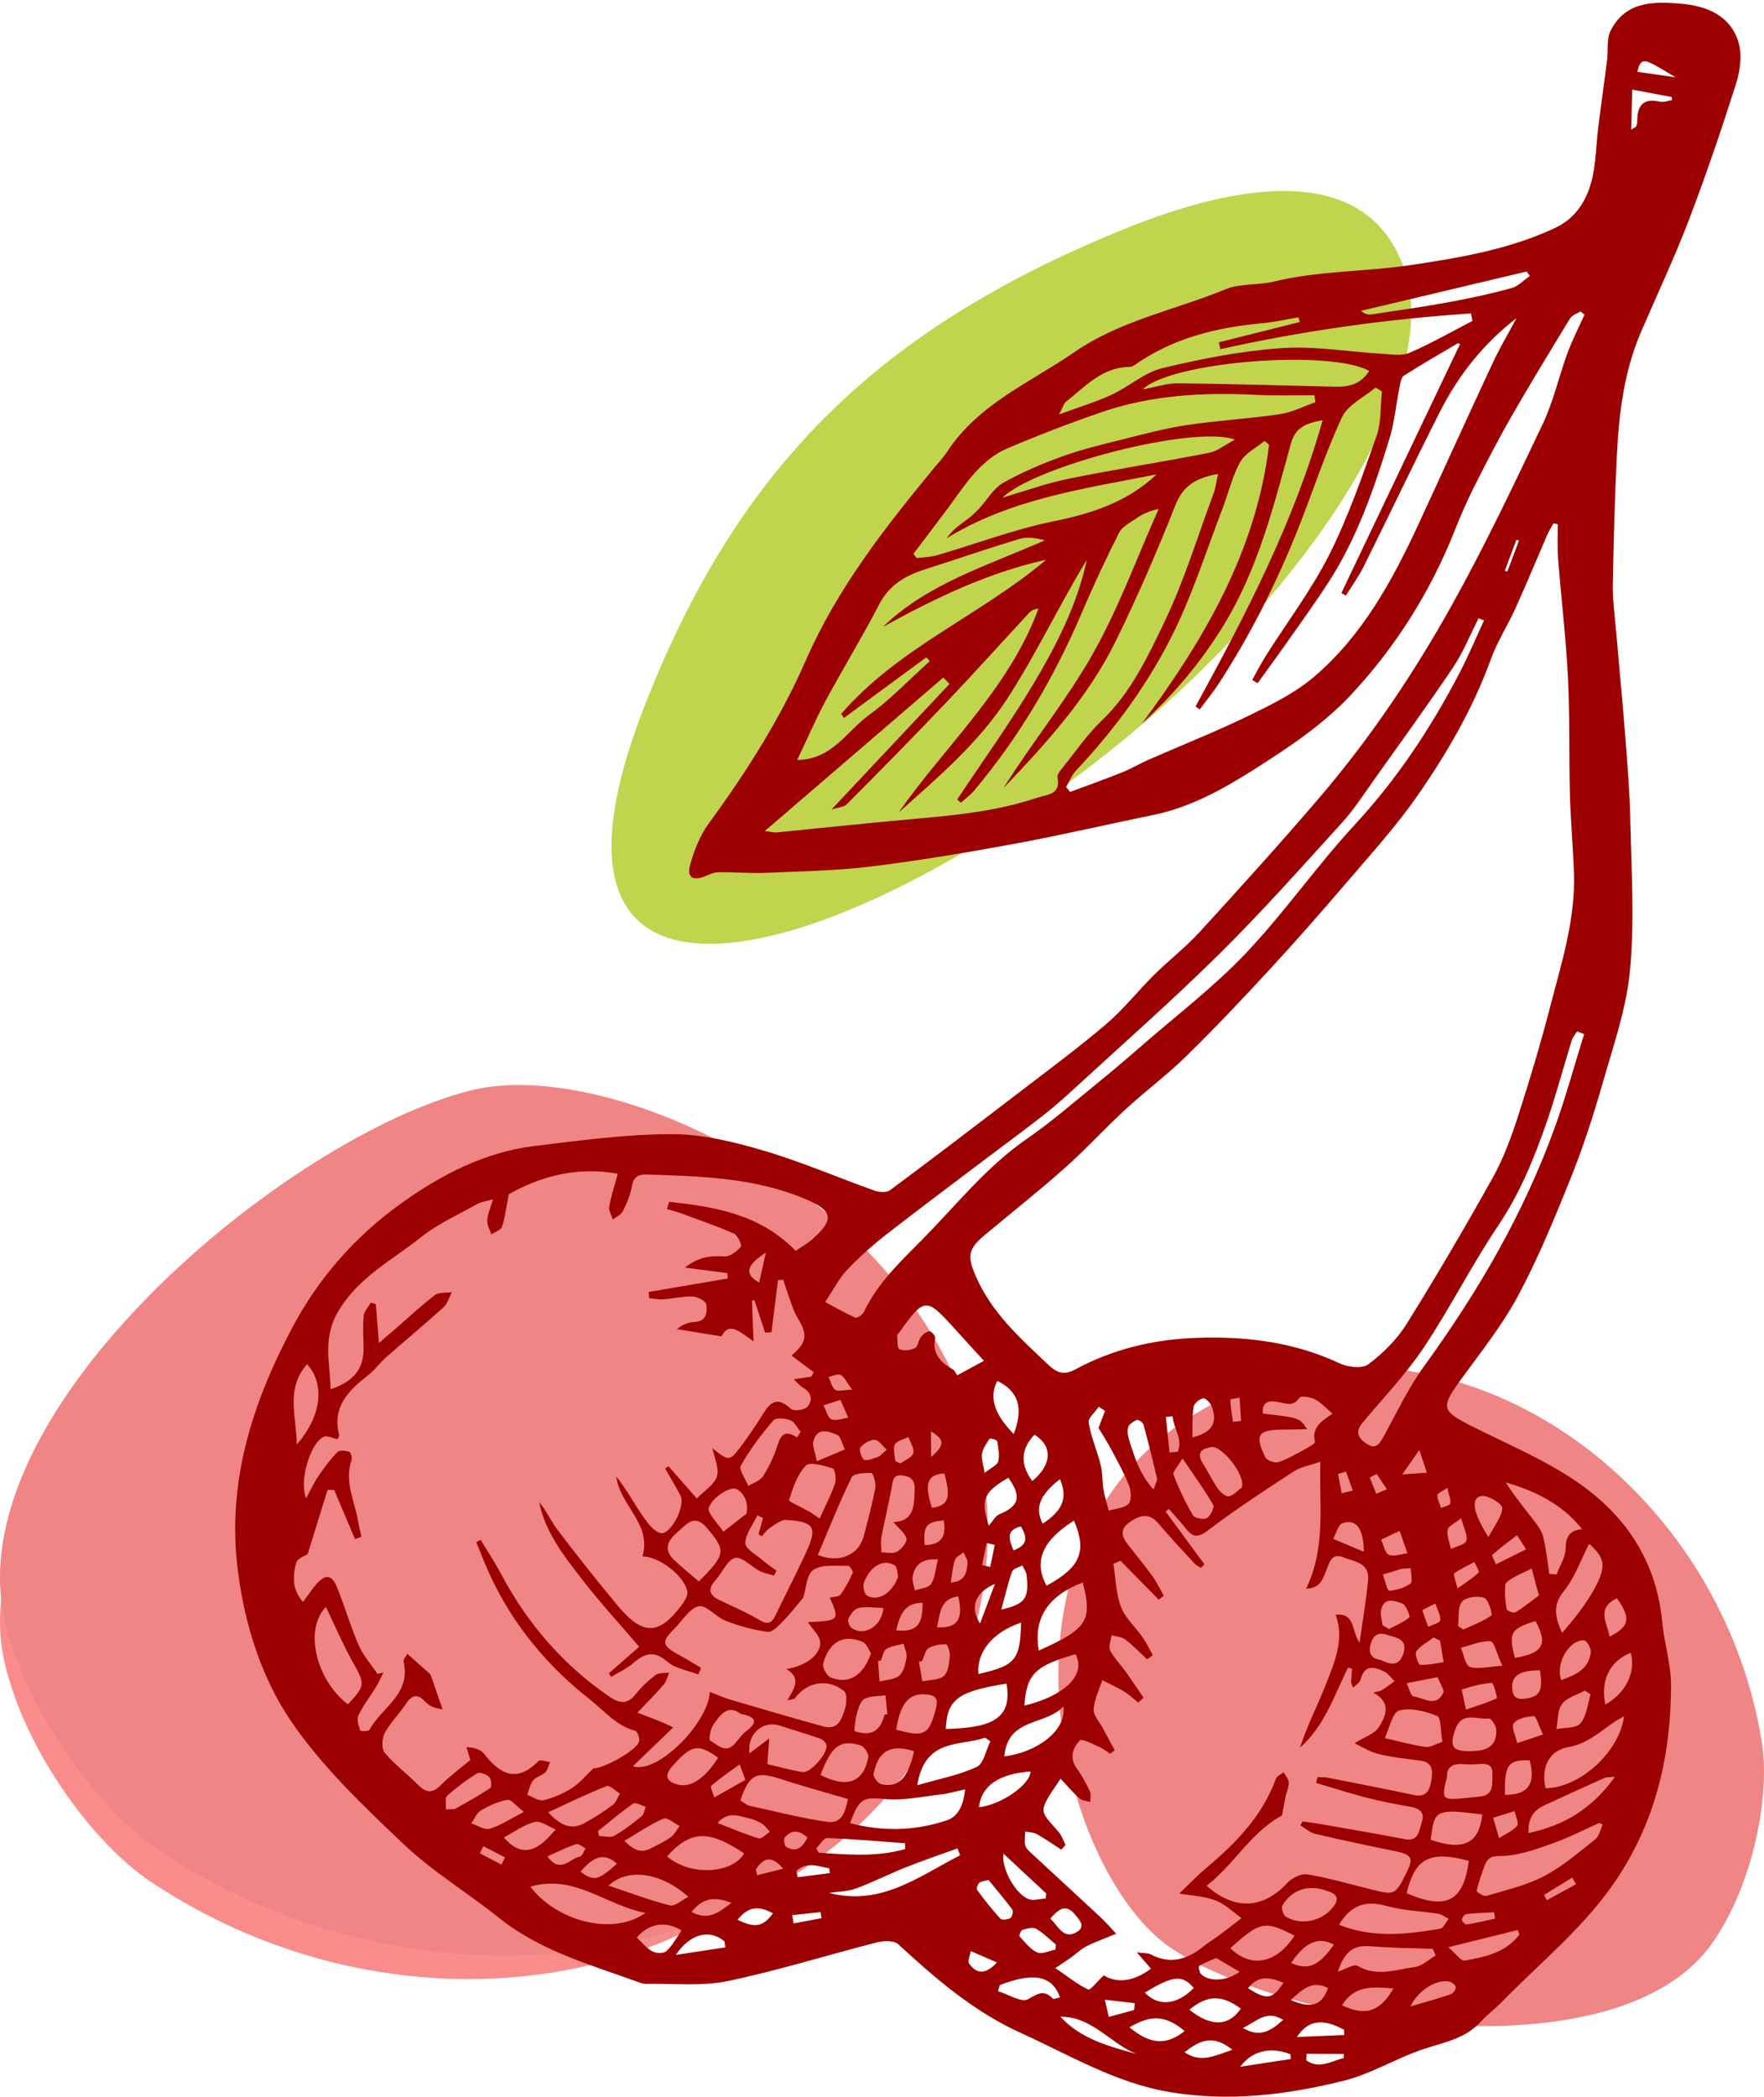 <?xml version="1.0" encoding="UTF-8"?> <svg xmlns="http://www.w3.org/2000/svg" width="85" height="101" viewBox="0 0 85 101" fill="none"> <path fill-rule="evenodd" clip-rule="evenodd" d="M30.999 34.163C24.047 52.142 42.272 45.868 55.247 34.712C63.614 27.521 69.501 18.197 67.662 12.946C65.875 7.839 59.829 8.714 54.026 11.091C42.459 15.832 35.567 22.347 30.999 34.163Z" fill="#C1D44D"></path> <path fill-rule="evenodd" clip-rule="evenodd" d="M84.893 83.883C82.743 70.795 69.412 62.112 58.729 67.479C46.688 73.526 50.964 90.238 56.49 93.883C62.258 97.686 78.03 99.989 82.507 93.599C84.508 90.744 85.31 86.43 84.893 83.883Z" fill="#F08585"></path> <path fill-rule="evenodd" clip-rule="evenodd" d="M7.242 90.631C21.042 99.851 39.864 94.999 43.596 80.564C47.803 64.294 28.939 53.934 21.094 55.907C12.906 57.966 -2.02 70.528 0.228 80.12C1.234 84.407 4.555 88.838 7.242 90.631Z" fill="#FA8C8C"></path> <path fill-rule="evenodd" clip-rule="evenodd" d="M7.798 89.229C22.66 98.976 42.93 93.846 46.949 78.586C51.481 61.387 31.164 50.435 22.716 52.52C13.899 54.697 -2.176 67.976 0.246 78.117C1.328 82.649 4.906 87.333 7.798 89.229Z" fill="#F08585"></path> <path d="M44.868 70.186C45.541 69.596 45.523 69.359 44.858 68.944C44.861 69.343 44.864 69.676 44.868 70.186ZM38.173 92.252C38.195 92.384 38.218 92.518 38.242 92.652C38.69 92.568 39.137 92.485 39.585 92.4C39.571 92.303 39.556 92.206 39.542 92.109C39.085 92.157 38.629 92.204 38.173 92.252ZM73.193 26.039L73.07 26.004C72.883 26.5 72.698 26.995 72.511 27.492L72.632 27.537C72.818 27.037 73.006 26.538 73.193 26.039ZM69.741 71.673C69.493 71.847 69.261 71.935 69.261 72.024C69.261 72.229 69.373 72.434 69.44 72.639C69.595 72.569 69.859 72.521 69.879 72.421C69.918 72.235 69.816 72.019 69.741 71.673ZM23.291 88.931C23.233 89.045 23.176 89.159 23.119 89.274C23.467 89.456 23.816 89.639 24.164 89.821C24.222 89.705 24.28 89.59 24.337 89.474C23.988 89.293 23.639 89.112 23.291 88.931ZM66.337 70.999C66.226 71.057 66.114 71.117 66.003 71.175C66.107 71.436 66.21 71.696 66.315 71.957C66.486 71.884 66.658 71.812 66.829 71.739C66.666 71.492 66.501 71.246 66.337 70.999ZM59.41 68.493C59.541 68.478 59.671 68.463 59.802 68.449C59.779 68.076 59.755 67.703 59.73 67.329C59.573 67.36 59.278 67.397 59.28 67.417C59.302 67.778 59.36 68.135 59.41 68.493ZM47.933 74.418C47.803 74.388 47.673 74.359 47.542 74.33C47.469 74.684 47.396 75.038 47.322 75.393C47.452 75.422 47.583 75.452 47.714 75.481C47.787 75.127 47.86 74.773 47.933 74.418ZM64.859 70.89C64.73 70.928 64.602 70.965 64.473 71.002C64.532 71.312 64.591 71.623 64.651 71.932C64.829 71.889 65.007 71.846 65.185 71.802C65.077 71.499 64.967 71.194 64.859 70.89ZM74.401 91.281C74.444 91.365 74.489 91.45 74.533 91.536C75.002 91.279 75.472 91.022 75.941 90.766C75.881 90.658 75.82 90.55 75.76 90.444C75.307 90.723 74.854 91.002 74.401 91.281ZM41.062 66.944C40.788 66.573 40.687 66.321 40.508 66.233C40.363 66.162 40.123 66.287 39.925 66.325C40.025 66.538 40.079 66.812 40.242 66.945C40.363 67.042 40.629 66.954 41.062 66.944ZM48.835 74.683C49.58 74.409 49.475 74.012 49.19 73.527C48.453 73.716 48.623 74.148 48.835 74.683ZM80.739 3.724C80.262 3.444 79.972 3.256 79.666 3.098C79.166 2.839 79.037 2.9 78.897 3.46C79.452 3.54 80 3.618 80.739 3.724ZM38.373 90.131C38.395 90.23 38.415 90.329 38.437 90.428C38.954 90.361 39.471 90.295 39.988 90.228C39.978 90.153 39.968 90.077 39.957 90.001C39.41 89.895 38.849 89.664 38.373 90.131ZM36.904 60.336C35.946 60.953 35.864 61.373 36.579 61.783C36.682 61.324 36.779 60.893 36.904 60.336ZM72.038 92.421C72.023 92.32 72.01 92.217 71.996 92.115C71.547 92.141 71.097 92.152 70.651 92.205C70.568 92.214 70.446 92.383 70.445 92.48C70.445 92.559 70.611 92.717 70.682 92.705C71.137 92.631 71.587 92.52 72.038 92.421ZM36.417 90.049C36.44 90.143 36.463 90.237 36.486 90.332C36.903 90.227 37.32 90.122 37.737 90.017C37.117 89.277 36.747 89.58 36.417 90.049ZM38.91 88.513C38.514 88.159 38.146 88.122 37.818 88.508C37.749 88.59 37.796 88.913 37.882 88.965C38.331 89.232 38.656 89.045 38.91 88.513ZM68.528 77.559C68.647 77.891 68.733 78.128 68.818 78.365C69.024 78.263 69.398 78.168 69.403 78.058C69.414 77.79 69.254 77.515 69.163 77.243C68.983 77.331 68.804 77.421 68.528 77.559ZM62.959 98.932C62.954 99.038 62.95 99.143 62.944 99.25C63.572 99.692 64.154 99.278 64.752 99.137C64.751 99.071 64.748 99.005 64.746 98.939C64.15 98.938 63.554 98.934 62.959 98.932ZM45.811 76.232C46.527 76.186 46.585 75.724 46.62 75.292C46.633 75.128 46.497 74.953 46.43 74.782C46.286 74.899 46.066 74.989 46.014 75.139C45.905 75.45 45.886 75.794 45.811 76.232ZM56.356 69.966C56.487 69.955 56.617 69.943 56.747 69.932C57.013 69.316 56.537 68.797 56.505 68.22C56.396 68.231 56.287 68.243 56.177 68.255C56.237 68.825 56.297 69.396 56.356 69.966ZM68.757 70.941C68.614 70.514 68.501 70.182 68.39 69.848C68.15 70.193 67.908 70.538 67.568 71.025C68.06 70.99 68.311 70.973 68.757 70.941ZM54.648 96.825C54.658 96.716 54.669 96.605 54.68 96.494C54.235 96.443 53.79 96.391 53.236 96.328C53.33 96.735 53.376 96.929 53.428 97.156C53.868 97.037 54.258 96.932 54.648 96.825ZM42.37 70.157C42.49 70.049 42.608 69.94 42.728 69.832C42.536 69.663 42.349 69.365 42.15 69.358C41.913 69.349 41.611 69.54 41.449 69.738C41.375 69.829 41.538 70.301 41.652 70.326C41.869 70.374 42.128 70.225 42.37 70.157ZM70.231 76.518C70.676 76.196 70.992 76.002 71.252 75.749C71.3 75.703 71.121 75.418 71.045 75.243C70.716 75.42 70.373 75.574 70.073 75.794C70.017 75.835 70.142 76.13 70.231 76.518ZM44.557 74.429C45.426 74.418 45.595 73.948 45.474 73.242C44.643 73.301 44.471 73.519 44.557 74.429ZM33.32 92.098C34.109 92.523 34.596 92.163 35.246 91.662C34.405 91.332 33.857 91.436 33.32 92.098ZM47.941 76.297C46.959 76.723 46.733 77.439 47.224 78.208C47.455 77.591 47.662 77.038 47.941 76.297ZM61.831 97.298C60.999 96.789 60.547 97.395 59.888 97.686C60.708 98.171 61.226 97.839 61.831 97.298ZM40.499 67.436C40.138 67.55 39.91 67.623 39.681 67.695C39.804 67.93 39.875 68.281 40.063 68.368C40.278 68.466 40.598 68.328 40.872 68.291C40.766 68.047 40.66 67.804 40.499 67.436ZM61.845 95.51C61.22 95.257 60.645 95.116 60.143 95.774C61.041 96.358 61.32 96.313 61.845 95.51ZM43.14 70.382C43.224 70.42 43.309 70.457 43.393 70.495C43.609 70.334 43.946 70.209 44.006 70.002C44.068 69.782 43.864 69.487 43.776 69.223C43.549 69.338 43.216 69.398 43.121 69.583C43.015 69.79 43.124 70.111 43.14 70.382ZM48.039 94.534C47.619 94.351 47.198 94.168 46.778 93.986C46.744 94.188 46.613 94.46 46.695 94.579C47.009 95.036 47.432 95.192 48.039 94.534ZM37.243 92.165C36.523 91.77 36.041 91.859 35.539 92.476C36.377 92.889 36.78 92.815 37.243 92.165ZM70.405 73.132C70.083 73.397 69.774 73.528 69.752 73.697C69.712 73.992 69.852 74.31 69.916 74.618C70.177 74.489 70.6 74.41 70.657 74.219C70.736 73.959 70.534 73.613 70.405 73.132ZM47.445 70.951C47.769 70.689 48.06 70.572 48.101 70.395C48.173 70.091 48.109 69.744 48.051 69.425C48.038 69.359 47.709 69.267 47.687 69.299C47.535 69.525 47.366 69.77 47.318 70.029C47.276 70.268 47.38 70.535 47.445 70.951ZM27.971 90.161C28.625 90.638 28.822 90.589 29.731 89.773C29.145 89.264 28.65 89.362 27.971 90.161ZM26.372 89.424C27.018 90.297 27.466 89.507 27.944 89.433C28.053 89.415 28.128 89.174 28.218 89.036C28.063 88.964 27.878 88.796 27.758 88.836C27.306 88.986 26.875 89.203 26.372 89.424ZM67.978 75.54C67.839 75.548 67.7 75.556 67.562 75.564C67.252 75.658 66.944 75.752 66.635 75.846C66.735 76.12 66.85 76.633 66.932 76.628C67.288 76.604 67.675 76.488 67.965 76.281C68.083 76.197 67.981 75.796 67.978 75.54ZM62.199 96.344C63.212 96.771 63.682 96.609 63.994 95.766C63.24 95.374 62.761 95.819 62.199 96.344ZM64.765 98.029C64.766 97.946 64.766 97.862 64.767 97.778C63.768 97.231 63.04 97.283 62.494 98.125C63.339 98.09 64.052 98.059 64.765 98.029ZM50.612 92.417C51.017 92.813 51.251 93.448 51.895 93.061C52.318 92.805 52.026 92.491 51.801 92.224C51.351 91.688 51.016 91.959 50.612 92.417ZM71.946 87.562C72.076 87.999 72.154 88.27 72.235 88.54C72.533 88.349 72.885 88.205 73.105 87.946C73.202 87.832 73.031 87.484 72.981 87.242C72.672 87.338 72.362 87.434 71.946 87.562ZM67.443 73.743C67.031 73.94 66.791 74.053 66.552 74.167C66.671 74.421 66.732 74.809 66.924 74.893C67.165 75 67.514 74.856 67.817 74.821C67.711 74.518 67.606 74.215 67.443 73.743ZM43.18 78.534C44.157 78.635 44.474 78.282 44.454 77.213C43.585 77.192 43.364 77.791 43.18 78.534ZM73.538 74.629C73.325 74.3 73.212 74.126 73.099 73.952C72.698 74.263 72.287 74.561 71.911 74.898C71.868 74.936 72.02 75.197 72.083 75.356C72.528 75.133 72.972 74.911 73.538 74.629ZM45.148 78.385C46.14 78.452 46.432 77.988 46.175 76.903C45.294 76.999 45.312 77.71 45.148 78.385ZM78.65 4.316C78.634 4.92 78.619 5.527 78.6 6.245C78.796 6.122 78.831 6.112 78.838 6.094C78.861 6.02 78.893 5.942 78.892 5.867C78.882 5.112 79.154 4.708 79.98 4.898C80.16 4.94 80.371 4.852 80.567 4.824L80.547 4.673C79.952 4.562 79.356 4.45 78.65 4.316ZM62.202 99.184C62.194 99.108 62.185 99.031 62.178 98.953C61.253 98.595 60.359 98.752 59.764 99.555C60.577 99.432 61.389 99.308 62.202 99.184ZM67.958 96.655C68.734 96.425 69.325 96.265 69.904 96.066C70.018 96.028 70.151 95.842 70.149 95.725C70.147 95.632 69.968 95.487 69.847 95.458C69.271 95.319 68.364 95.823 67.958 96.655ZM59.379 98.739C58.58 98.089 57.944 98.15 57.082 98.86C57.866 99.396 58.55 99.022 59.379 98.739ZM45.507 70.977C44.68 71.022 44.525 71.449 44.907 72.635C45.704 72.516 45.828 72.176 45.507 70.977ZM77.914 76.992C76.887 77.482 77.453 78.182 77.556 78.84C78.526 78.341 78.6 77.96 77.914 76.992ZM50.855 93.913C50.864 93.834 50.872 93.752 50.88 93.673C50.565 93.412 50.273 93.11 49.923 92.91C49.762 92.819 49.481 92.902 49.27 92.962C49.195 92.984 49.095 93.24 49.127 93.274C49.39 93.558 49.645 93.902 49.978 94.05C50.207 94.152 50.559 93.97 50.855 93.913ZM45.198 75.119C44.433 75.06 44.091 75.375 43.979 75.931C43.937 76.143 44.042 76.384 44.08 76.612C44.351 76.515 44.74 76.496 44.864 76.303C45.061 75.998 45.082 75.574 45.198 75.119ZM59.728 94.978C59.361 94.762 59.074 94.593 58.785 94.426C58.718 94.387 58.627 94.315 58.577 94.335C58.303 94.437 58.031 94.551 57.784 94.701C57.745 94.724 57.789 95.002 57.871 95.09C58.23 95.472 59.144 95.444 59.728 94.978ZM74.349 83.554C74.142 83.115 74.017 82.662 73.913 82.667C73.572 82.682 73.122 82.773 72.94 83.013C72.809 83.186 73.039 83.64 73.108 83.969C73.467 83.849 73.827 83.729 74.349 83.554ZM34.948 93.807C34.935 93.71 34.921 93.612 34.909 93.515C34.187 92.914 33.258 93.14 32.563 94.171C33.412 94.041 34.179 93.924 34.948 93.807ZM66.623 78.292C66.726 78.351 66.829 78.412 66.932 78.472C67.267 78.295 67.624 78.147 67.915 77.913C67.96 77.877 67.755 77.307 67.575 77.243C67.228 77.119 66.71 76.905 66.553 77.533C66.494 77.765 66.594 78.038 66.623 78.292ZM69.388 79.028C69.284 78.978 69.181 78.929 69.077 78.881C68.79 79.097 68.451 79.271 68.243 79.547C68.157 79.662 68.344 80.191 68.426 80.195C68.802 80.218 69.184 80.121 69.564 80.067C69.505 79.721 69.446 79.374 69.388 79.028ZM35.914 85.738C35.776 85.359 35.71 85.174 35.643 84.989C35.181 85.328 34.704 85.648 34.272 86.023C34.209 86.078 34.365 86.391 34.42 86.584C34.893 86.315 35.367 86.048 35.914 85.738ZM42.57 77.459C42.128 77.448 41.737 77.38 41.373 77.455C41.179 77.494 40.989 77.755 40.883 77.962C40.829 78.065 40.922 78.339 41.032 78.418C41.623 78.844 42.476 78.37 42.57 77.459ZM74.206 80.46C73.218 80.464 72.833 80.722 72.865 81.32C72.886 81.719 73.056 81.879 73.47 81.828C74.192 81.739 74.362 81.465 74.206 80.46ZM39.36 70.389C39.954 70.138 40.333 69.979 40.71 69.819C40.588 69.573 40.519 69.189 40.331 69.112C39.925 68.951 39.371 68.724 39.192 69.435C39.14 69.64 39.264 69.89 39.36 70.389ZM69.274 80.789C68.714 80.898 68.247 80.989 67.78 81.08C67.889 81.303 67.976 81.701 68.109 81.717C68.591 81.775 69.182 82.278 69.543 81.55C69.61 81.416 69.407 81.143 69.274 80.789ZM51.076 71.251C50.086 72.022 49.855 72.643 50.243 73.397C51.214 72.755 51.459 72.158 51.076 71.251ZM47.633 90.561C47.457 90.61 47.29 90.616 47.184 90.701C47.106 90.764 47.041 90.982 47.086 91.043C47.438 91.52 47.802 91.989 48.203 92.424C48.277 92.505 48.556 92.468 48.687 92.393C48.773 92.344 48.837 92.066 48.78 91.988C48.423 91.503 48.031 91.048 47.633 90.561ZM57.451 69.239C58.383 69.026 58.676 68.547 58.401 67.777C58.339 67.598 58.111 67.347 57.983 67.361C57.808 67.379 57.543 67.6 57.516 67.767C57.44 68.236 57.467 68.721 57.451 69.239ZM34.576 87.816C35.308 88.098 35.921 88.366 36.557 88.555C36.696 88.596 36.916 88.352 37.099 88.24C36.975 88.11 36.871 87.946 36.724 87.855C36.528 87.734 36.306 87.631 36.082 87.586C35.606 87.49 35.097 87.22 34.576 87.816ZM65.719 74.75C65.701 73.571 65.324 73.169 64.693 73.371C64.484 73.438 64.388 73.865 64.24 74.127C64.732 74.335 65.226 74.542 65.719 74.75ZM64.275 93.673C63.528 93.268 62.885 93.559 62.214 94.558C63.036 94.923 63.546 94.713 64.275 93.673ZM48.248 77.536C49.413 77.266 49.587 76.995 49.47 75.879C49.453 75.717 49.334 75.565 49.263 75.408C49.093 75.503 48.82 75.561 48.77 75.701C48.571 76.252 48.442 76.829 48.248 77.536ZM70.639 82.353C71.271 82.137 71.717 82.007 72.126 81.805C72.162 81.788 71.955 81.06 71.89 81.066C71.401 81.102 70.915 81.228 70.446 81.38C70.418 81.388 70.542 81.876 70.639 82.353ZM71.721 74.044C72.021 73.468 72.376 73.058 72.387 72.64C72.392 72.441 71.707 72.017 71.39 72.065C70.876 72.141 70.941 72.814 71.721 74.044ZM28.812 88.21C28.833 88.288 28.854 88.368 28.875 88.446C29.122 88.446 29.416 88.534 29.605 88.428C30.073 88.163 30.504 87.825 30.924 87.483C31.034 87.394 31.053 87.187 31.114 87.033C30.907 86.976 30.624 86.8 30.51 86.879C29.92 87.287 29.373 87.76 28.812 88.21ZM57.524 95.766C56.99 95.133 56.553 95.132 55.166 95.988C55.821 96.667 56.696 96.595 57.524 95.766ZM72.518 86.46C73.641 86.462 74.004 85.934 73.71 84.796C72.674 84.757 72.485 85.01 72.518 86.46ZM66.51 79.957C66.966 80.151 67.379 80.333 67.611 79.686C67.777 79.222 67.606 78.971 67.185 78.856C66.781 78.746 66.309 78.462 66.075 79.105C65.913 79.551 66.014 79.888 66.51 79.957ZM49.74 71.343C50.698 70.56 50.729 69.641 49.845 69.111C49.193 69.799 49.144 70.525 49.74 71.343ZM48.355 89.293C48.23 89.99 48.94 91.244 49.556 91.48C49.796 91.572 50.109 91.467 50.389 91.45C50.397 91.37 50.404 91.288 50.41 91.207C49.745 90.587 49.078 89.965 48.355 89.293ZM64.665 96.6C65.802 97.136 66.493 96.911 67.145 95.784C66.191 95.715 65.267 95.603 64.665 96.6ZM72.996 79.862C74.359 79.641 74.599 79.193 73.991 78.089C72.795 78.452 72.681 78.645 72.996 79.862ZM32.841 92.995C32.106 92.515 31.268 92.638 30.683 93.334C30.929 93.561 31.148 93.84 31.433 93.998C31.613 94.096 31.975 94.108 32.107 93.989C32.391 93.733 32.578 93.367 32.841 92.995ZM70.258 78.327C70.343 78.384 70.428 78.44 70.513 78.497C70.972 78.282 71.456 78.105 71.865 77.818C71.928 77.775 71.716 77.03 71.519 76.967C71.197 76.863 70.636 76.927 70.447 77.153C70.229 77.412 70.309 77.925 70.258 78.327ZM75.236 80.933C75.902 80.681 76.559 80.426 76.655 79.588C76.675 79.403 76.461 79.025 76.338 79.017C75.612 78.972 74.924 80.149 75.236 80.933ZM48.847 69.077C49.335 67.815 49.075 67.018 48.058 66.519C47.645 67.29 47.903 68.124 48.847 69.077ZM42.443 79.992L42.311 80C42.335 80.334 42.36 80.667 42.383 81.001C42.705 80.914 43.095 80.912 43.328 80.718C43.54 80.54 43.63 80.162 43.681 79.855C43.716 79.644 43.593 79.406 43.541 79.18C43.261 79.257 42.951 79.285 42.712 79.432C42.566 79.524 42.53 79.8 42.443 79.992ZM57.31 96.809C58.36 97.64 59.185 97.624 59.793 96.759C58.875 96.079 58.183 96.094 57.31 96.809ZM78.578 79.614C77.561 80.029 77.112 80.945 77.354 82.111C78.347 81.547 78.838 80.546 78.578 79.614ZM57.083 97.836C56.173 97.075 55.47 97.037 54.424 97.658C55.422 98.482 56.189 98.544 57.083 97.836ZM51.096 97.149C52.107 98.236 53.446 98.573 54.77 98.945C53.501 98.438 52.606 97.122 51.096 97.149ZM21.48 87.159C21.74 87.144 21.862 87.173 21.942 87.127C22.512 86.809 23.083 86.492 23.624 86.129C23.699 86.078 23.677 85.702 23.579 85.607C23.441 85.474 23.118 85.345 22.996 85.42C22.484 85.734 21.996 86.101 21.547 86.502C21.435 86.603 21.5 86.908 21.48 87.159ZM72.388 80.24C72.129 79.671 71.993 79.069 71.826 79.061C71.355 79.035 70.872 79.253 70.393 79.375C70.534 79.697 70.61 80.225 70.828 80.294C71.233 80.422 71.722 80.282 72.388 80.24ZM47.172 87.058C48.273 86.927 49.63 85.966 49.662 85.334C48.149 85.439 47.285 86.017 47.172 87.058ZM24.275 88.51C24.948 89.296 25.564 89.263 26.194 88.732C26.408 88.553 26.584 88.329 26.778 88.128C26.441 87.994 26.066 87.696 25.776 87.765C25.269 87.884 24.813 88.228 24.275 88.51ZM25.24 87.282C24.872 86.996 24.631 86.669 24.453 86.699C24.008 86.777 23.57 86.98 23.173 87.211C22.969 87.33 22.859 87.619 22.707 87.83C23.005 87.927 23.343 88.166 23.593 88.093C24.099 87.947 24.559 87.632 25.24 87.282ZM76.647 81.621C76.554 81.559 76.461 81.497 76.368 81.436C75.99 81.645 75.504 81.77 75.265 82.086C75.04 82.382 75.076 82.882 74.996 83.292C75.395 83.21 75.946 83.261 76.156 83.016C76.452 82.666 76.495 82.096 76.647 81.621ZM43.274 75.969C43.253 75.892 43.261 75.495 43.096 75.396C42.558 75.073 41.91 75.456 41.628 76.244C41.566 76.418 41.646 76.786 41.775 76.861C42.275 77.152 42.96 76.795 43.274 75.969ZM47.644 73.495C47.847 73.267 47.962 73.024 48.144 72.949C49.113 72.548 49.238 72.098 48.588 71.183C47.395 71.88 47.244 72.229 47.644 73.495ZM44.432 80.016L44.279 80.044C44.334 80.36 44.389 80.675 44.444 80.99C44.797 80.914 45.235 80.939 45.481 80.732C45.695 80.552 45.732 80.114 45.768 79.781C45.789 79.589 45.657 79.208 45.589 79.207C45.303 79.202 44.978 79.247 44.743 79.395C44.577 79.501 44.531 79.803 44.432 80.016ZM48.174 95.625C48.147 95.722 48.119 95.82 48.091 95.916C48.583 96.066 49.22 96.48 49.535 96.305C50.011 96.04 50.289 95.825 50.725 96.27C50.774 96.319 50.952 96.241 51.078 96.22C50.676 95.06 49.642 95.056 48.174 95.625ZM30.085 88.676C30.636 89.209 30.939 89.268 31.447 88.994C31.744 88.835 32.057 88.696 32.325 88.496C32.501 88.364 32.611 88.139 32.75 87.955C32.484 87.829 32.144 87.528 31.966 87.606C31.317 87.889 30.723 88.3 30.085 88.676ZM55.585 71.75C55.684 71.443 55.774 71.317 55.751 71.216C55.549 70.35 55.337 69.486 55.1 68.627C55.071 68.523 54.844 68.369 54.776 68.399C54.606 68.471 54.393 68.615 54.356 68.77C54.304 68.982 54.366 69.241 54.436 69.46C54.686 70.231 54.918 71.017 55.585 71.75ZM73.217 93.188C73.189 93.115 73.162 93.043 73.134 92.97C72.091 93.228 71.049 93.486 69.79 93.799C70.145 94.102 70.394 94.474 70.576 94.442C71.563 94.273 72.559 94.058 73.217 93.188ZM42.632 82.588L42.762 82.581C42.731 82.276 42.7 81.971 42.668 81.665C42.33 81.713 41.955 81.687 41.664 81.832C41.477 81.925 41.368 82.256 41.301 82.503C41.219 82.802 41.137 83.379 41.192 83.397C41.667 83.547 42.169 83.58 42.464 83.027C42.537 82.89 42.576 82.735 42.632 82.588ZM35.69 82.557C35.069 82.081 34.698 82.609 34.369 83.087C34.228 83.291 34.145 83.805 34.214 83.843C34.583 84.044 34.978 84.516 35.436 83.966C35.603 83.765 35.76 83.544 35.963 83.388C36.545 82.943 36.429 82.699 35.69 82.557ZM44.046 84.357C42.926 83.994 42.294 84.347 42.093 85.465C42.067 85.605 42.312 85.911 42.475 85.948C43.291 86.133 43.753 85.655 44.046 84.357ZM74.155 76.855C74.026 76.38 73.915 75.971 73.805 75.56C73.512 75.702 73.212 75.831 72.93 75.992C72.774 76.079 72.544 76.214 72.533 76.344C72.498 76.73 72.532 77.13 72.598 77.514C72.611 77.594 72.933 77.719 73.023 77.667C73.392 77.449 73.726 77.171 74.155 76.855ZM43.613 89.071C43.612 88.977 43.612 88.883 43.611 88.79C42.362 88.699 41.114 88.586 39.862 88.54C39.692 88.534 39.509 88.861 39.331 89.034C39.369 89.105 39.406 89.175 39.444 89.246C40.842 89.339 42.244 89.463 43.613 89.071ZM35.964 72.921C36.144 72.182 35.594 71.662 35.319 71.706C34.875 71.776 34.32 72.203 34.158 72.618C34.058 72.874 34.599 73.387 34.853 73.784C35.224 73.497 35.594 73.208 35.964 72.921ZM34.603 84.666C33.617 83.977 33.328 84.038 32.411 85.066C32.024 85.502 32.053 85.791 32.652 85.962C33.255 86.135 33.971 85.684 34.603 84.666ZM43.186 83.32C44.562 83.701 44.775 83.566 45.104 82.267C45.225 81.788 45.043 81.654 44.618 81.62C43.808 81.553 43.376 82.044 43.186 83.32ZM56.98 70.254C56.757 70.639 56.494 70.9 56.547 71.037C56.807 71.713 57.12 72.374 57.486 72.997C57.569 73.138 57.995 73.216 58.154 73.127C58.329 73.028 58.529 72.614 58.458 72.489C58.062 71.797 57.587 71.15 56.98 70.254ZM70.141 83.267C69.798 84.207 70.004 84.411 71.117 84.342C71.789 84.3 72.135 83.976 72.099 83.315C72.09 83.119 71.842 82.763 71.746 82.778C71.194 82.859 70.456 82.418 70.141 83.267ZM59.836 71.651C60.035 71.071 58.875 69.622 58.373 69.705C57.908 69.782 57.627 69.976 57.967 70.504C58.222 70.902 58.422 71.336 58.693 71.722C58.812 71.892 59.079 72.115 59.218 72.079C59.471 72.013 59.678 71.769 59.836 71.651ZM49.2 78.162C47.826 78.628 47.055 79.578 47.143 80.641C48.845 80.236 49.174 80.046 49.2 78.162ZM48.394 84.606C49.825 84.445 51.404 83.443 51.243 82.196C50.38 83.144 48.561 82.714 48.394 84.606ZM39.538 85.503C40.808 86.152 41.603 85.865 41.838 84.667C41.872 84.497 41.653 84.137 41.484 84.084C40.491 83.772 40.07 84.091 39.538 85.503ZM63.964 91.094C63.091 90.756 62.261 91.002 61.791 91.79C61.725 91.9 61.83 92.244 61.953 92.321C62.651 92.754 63.612 92.569 64.163 91.954C64.512 91.562 64.536 91.26 63.964 91.094ZM46.264 89.37C46.222 89.26 46.181 89.149 46.138 89.038C45.303 89.342 44.46 89.627 43.634 89.956C42.825 90.278 42.045 90.678 41.229 90.976C40.827 91.123 40.371 91.117 39.94 91.18C42.448 91.839 44.284 90.382 46.264 89.37ZM71.424 87.407C69.086 87.095 69.129 87.229 68.936 88.622C70.518 89.168 71.276 88.812 71.424 87.407ZM59.286 93.844C60.293 94.838 61.518 94.573 62.378 93.243C60.948 92.507 60.727 92.549 59.286 93.844ZM14.3 69.581C15.492 68.233 15.67 66.672 14.796 65.712C13.741 66.909 14.294 68.281 14.3 69.581ZM29.322 90.831C30.421 91.197 31.339 91.548 32.285 91.784C32.522 91.844 32.849 91.531 33.174 91.37C31.908 90.243 30.298 89.927 29.322 90.831ZM26.414 87.298C27.005 87.936 27.52 88.163 28.141 87.83C28.624 87.572 29.088 87.269 29.529 86.942C29.689 86.824 29.76 86.582 29.873 86.396C29.655 86.268 29.376 85.981 29.23 86.038C28.306 86.401 27.41 86.841 26.414 87.298ZM69.722 85.607C69.45 86.671 69.491 86.72 70.531 86.621C70.789 86.597 71.047 86.565 71.305 86.542C72.004 86.476 71.897 85.934 71.914 85.476C71.934 84.902 71.538 84.958 71.163 84.982C70.957 84.994 70.747 84.996 70.542 84.981C70.06 84.942 69.707 85.055 69.722 85.607ZM77.823 85.584C77.537 85.617 77.407 85.603 77.303 85.65C76.334 86.082 75.37 86.522 74.407 86.97C73.893 87.207 73.622 87.602 73.652 88.299C75.368 87.938 76.71 87.133 77.823 85.584ZM41.969 79.647C41.882 79.523 41.769 79.172 41.55 79.082C40.632 78.708 39.952 79.087 39.664 80.138C39.615 80.32 39.843 80.732 40.031 80.807C40.873 81.143 41.584 80.751 41.969 79.647ZM49.361 82.161C51.16 81.726 52.382 80.76 51.824 79.682C49.867 80.252 49.468 80.644 49.361 82.161ZM43.05 73.32C44.057 73.282 44.05 72.524 44.076 71.765C44.093 71.335 43.931 71.136 43.511 71.076C43.038 71.009 43.029 71.303 42.968 71.643C42.823 72.445 42.623 73.238 42.471 74.039C42.426 74.278 42.468 74.532 42.47 74.779C42.725 74.776 43.024 74.856 43.222 74.747C43.435 74.63 43.705 74.311 43.676 74.124C43.638 73.872 43.336 73.662 43.05 73.32ZM51.751 73.249C50.207 74.225 49.796 75.228 50.429 76.385C52.062 75.495 52.389 74.742 51.751 73.249ZM38.405 69.241C38.462 69.152 38.521 69.062 38.579 68.973C38.416 68.779 38.288 68.493 38.082 68.412C37.834 68.317 37.384 68.278 37.26 68.425C36.681 69.103 36.134 69.824 35.697 70.6C35.588 70.794 35.926 71.248 36.059 71.582C36.302 71.427 36.633 71.327 36.772 71.105C37.063 70.641 37.307 70.129 37.47 69.605C37.632 69.083 37.853 68.883 38.405 69.241ZM39.496 73.148C39.764 72.554 40.046 72.02 40.238 71.456C40.31 71.24 40.231 70.765 40.123 70.733C39.698 70.605 39.031 70.397 38.831 70.6C38.416 71.02 38.208 71.672 38.02 72.263C37.998 72.331 38.645 72.612 38.977 72.804C39.129 72.891 39.269 72.996 39.496 73.148ZM73.715 13.295C73.664 13.223 73.614 13.152 73.563 13.079C70.902 13.711 68.242 14.342 65.581 14.973C65.763 15.137 65.931 15.167 66.091 15.144C67.326 14.958 68.564 14.784 69.793 14.559C70.812 14.373 71.826 14.154 72.826 13.882C73.15 13.794 73.42 13.496 73.715 13.295ZM53.244 67.965C53.144 67.898 53.045 67.83 52.947 67.763C52.772 68.021 52.419 68.311 52.458 68.532C52.575 69.225 52.866 69.887 53.038 70.573C53.133 70.95 53.106 71.357 53.172 71.743C53.229 72.089 53.339 72.427 53.425 72.767C53.751 72.67 54.161 72.66 54.375 72.446C54.529 72.295 54.511 71.836 54.41 71.578C54.172 70.966 53.846 70.388 53.539 69.806C53.364 69.475 53.158 69.16 52.935 68.786C53.018 68.565 53.131 68.265 53.244 67.965ZM69.504 83.903C69.41 83.382 69.442 82.736 69.252 82.658C68.681 82.43 67.974 82.243 67.417 82.397C67.091 82.487 66.95 83.26 66.726 83.727C67.38 83.875 68.029 84.055 68.69 84.154C68.909 84.187 69.159 84.017 69.504 83.903ZM69.183 94.197C69.135 94.09 69.086 93.984 69.038 93.878C68.055 93.839 67.068 93.838 66.088 93.754C65.258 93.681 64.797 93.954 64.467 94.978C64.846 94.856 65.238 94.591 65.416 94.696C66.341 95.245 67.26 94.871 68.166 94.756C68.523 94.711 68.845 94.392 69.183 94.197ZM35.857 89.279C34.304 88.251 33.357 88.046 32.147 89.425C33.22 90.367 35.271 90.287 35.857 89.279ZM44.198 85.996C45.224 85.698 46.192 85.517 47.061 85.117C47.397 84.962 47.507 84.308 47.721 83.881C47.635 83.822 47.55 83.763 47.466 83.704C46.259 84.133 44.572 83.699 44.198 85.996ZM76.573 74.367C76.176 75.133 75.878 76.003 75.338 76.672C74.786 77.358 74.951 77.932 75.27 78.661C75.899 77.934 76.492 77.191 76.92 76.361C77.42 75.389 77.28 74.985 76.573 74.367ZM45.573 83.287C47.648 83.226 48.811 82.881 48.5 81.1C46.197 81.475 45.632 81.83 45.573 83.287ZM33.674 76.18C34.995 74.862 34.986 74.684 34.052 73.591C33.459 72.898 33.078 73.435 32.703 73.75C32.277 74.106 31.887 74.573 32.469 75.132C32.842 75.491 33.249 75.813 33.674 76.18ZM50.056 79.509C52.395 78.464 52.648 78.064 52.173 76.231C50.502 76.863 49.78 77.952 50.056 79.509ZM70.775 89.638C68.891 89.133 68.18 89.513 67.78 91.199C69.693 92.02 70.526 91.599 70.775 89.638ZM36.974 84.979C37.514 85.104 38.086 85.268 38.669 85.362C39.062 85.425 39.924 84.421 39.821 84.047C39.788 83.925 39.635 83.791 39.51 83.747C38.869 83.524 38.218 83.332 37.573 83.124C36.744 82.854 35.989 83.549 36.114 84.463C36.429 84.225 36.748 83.985 37.067 83.743C37.039 84.114 37.011 84.485 36.974 84.979ZM64.519 92.718C66.158 93.367 67.779 93.186 69.397 92.907C69.557 92.879 69.672 92.592 69.808 92.426C69.636 92.344 69.471 92.216 69.291 92.187C68.467 92.054 67.615 92.037 66.819 91.814C65.834 91.537 65.109 91.735 64.519 92.718ZM76.239 73.662C75.26 72.436 73.977 71.828 72.558 71.409C72.974 72.076 73.465 72.661 73.929 73.266C74.109 73.499 74.298 73.763 74.364 74.042C74.503 74.624 74.563 75.226 74.657 75.82C74.772 75.827 74.888 75.835 75.004 75.842C75.16 75.427 75.439 75.013 75.441 74.597C75.445 74.006 75.64 73.718 76.239 73.662ZM15.706 77.409C14.653 78.467 15.205 80.898 16.759 82.097C17.612 81.21 17.589 81.113 17.011 80.086C16.527 79.225 16.14 78.306 15.706 77.409ZM78.259 82.677C78.077 82.776 77.987 82.819 77.903 82.874C77.156 83.356 76.532 83.993 75.567 84.161C74.616 84.326 74.243 85.18 74.478 86.142C76.101 86.123 78.017 84.426 78.259 82.677ZM62.98 68.845C62.519 68.852 62.164 68.862 61.81 68.865C60.608 68.876 60.444 69.115 60.976 70.206C61.05 70.357 61.436 70.488 61.612 70.428C62.077 70.269 62.509 70.008 62.947 69.773C63.104 69.688 63.38 69.525 63.364 69.46C63.186 68.756 63.69 68.455 64.207 68.097C63.883 67.823 63.652 67.552 63.362 67.406C63.141 67.294 62.676 67.225 62.608 67.33C62.329 67.76 62.026 67.62 61.657 67.55C61.272 67.477 60.793 67.414 60.85 68.093C62.628 68.296 62.628 68.296 62.98 68.845ZM25.553 90.882C26.848 92.574 29.567 93.26 31.1 92.146C29.151 91.767 27.694 90.266 25.553 90.882ZM46.124 66.251C46.562 66.013 46.954 65.8 47.412 65.551C46.882 64.971 46.44 64.493 46.004 64.009C44.628 62.479 44.541 62.485 43.321 64.202C43.29 64.244 43.224 64.287 43.228 64.325C43.25 64.559 43.223 64.941 43.335 64.99C43.545 65.083 43.869 65.048 44.086 64.942C44.232 64.87 44.252 64.565 44.376 64.402C44.474 64.273 44.639 64.146 44.787 64.128C44.872 64.119 45.08 64.354 45.062 64.444C44.906 65.233 45.343 65.645 45.938 65.98C45.998 66.015 46.027 66.105 46.124 66.251ZM39.408 74.9C40.428 75.327 41.381 74.9 41.615 74.018C41.821 73.235 42.03 72.453 42.179 71.658C42.221 71.433 42.064 70.957 41.988 70.955C41.663 70.947 41.134 70.971 41.039 71.163C40.442 72.383 39.941 73.649 39.408 74.9ZM40.962 87.825C42.573 88.24 44.117 88.195 45.624 87.686C46.189 87.495 46.426 86.941 46.505 86.195C46.059 86.291 45.722 86.395 45.377 86.434C44.483 86.537 43.573 86.739 42.69 86.663C41.595 86.57 41.41 86.585 40.962 87.825ZM59.505 21.176C57.479 20.457 49.835 22.472 48.303 23.973C49.315 23.678 50.392 23.286 51.504 23.059C53.749 22.602 56.016 22.253 58.264 21.812C58.663 21.734 59.02 21.432 59.505 21.176ZM40.861 86.662C39.725 86.327 38.653 86.032 37.596 85.69C36.431 85.315 36.118 85.463 35.673 86.725C35.82 86.813 35.963 86.951 36.128 86.987C37.367 87.263 38.602 87.574 39.855 87.76C40.609 87.871 40.73 87.222 40.861 86.662ZM77.228 87.894C77.099 87.835 77.071 87.81 77.056 87.817C76.341 88.134 75.643 88.496 74.91 88.761C74.156 89.035 73.38 89.32 72.594 89.394C72.161 89.435 71.766 89.308 71.566 89.804C71.4 90.218 71.257 90.644 71.153 91.078C71.141 91.127 71.484 91.367 71.607 91.33C72.551 91.049 73.536 90.828 74.401 90.377C75.293 89.912 76.076 89.225 76.876 88.594C77.06 88.447 77.114 88.132 77.228 87.894ZM55.059 18.757C55.719 18.637 56.242 18.459 56.762 18.464C59.306 18.492 61.85 18.57 64.394 18.629C65.041 18.644 65.596 18.474 65.976 17.868C64.107 16.823 56.463 17.403 55.059 18.757ZM76.332 49.814C76.219 49.77 76.107 49.726 75.996 49.682C75.907 49.824 75.784 49.956 75.737 50.111C75.331 51.419 74.982 52.745 74.535 54.037C73.931 55.782 73.243 57.476 72.197 59.031C70.91 60.945 69.867 63.028 68.585 64.943C67.721 66.234 66.624 67.365 65.629 68.567C65.277 68.992 65.471 69.291 65.848 69.546C66.305 69.854 66.474 69.548 66.676 69.186C67.31 68.036 67.878 66.831 68.645 65.776C71.244 62.197 73.45 58.405 74.951 54.22C75.469 52.772 75.875 51.285 76.332 49.814ZM36.766 73.128C36.676 73.084 36.586 73.04 36.496 72.996C36.284 73.441 35.926 73.881 35.914 74.333C35.905 74.599 36.436 74.892 36.739 75.154C36.951 75.338 37.19 75.493 37.416 75.66C37.376 75.739 37.336 75.817 37.296 75.895C37.068 75.826 36.825 75.789 36.615 75.681C36.2 75.468 35.742 74.965 35.416 75.048C35.041 75.144 34.805 75.755 34.478 76.115C34.122 76.509 34.141 76.814 34.62 77.053C35.275 77.38 35.961 77.654 36.585 78.033C37.001 78.284 37.191 78.186 37.375 77.8C37.855 76.802 38.361 75.818 38.827 74.814C39.401 73.572 39.258 73.309 37.899 73.215C37.633 73.196 37.337 73.45 37.077 73.614C36.93 73.707 36.828 73.873 36.706 74.007C36.655 73.972 36.604 73.939 36.552 73.905C36.623 73.646 36.694 73.387 36.766 73.128ZM70.949 15.459C70.927 15.339 70.905 15.219 70.883 15.099C66.822 15.369 62.795 15.931 58.803 16.821C58.78 16.71 58.755 16.599 58.733 16.488C60.032 16.162 61.332 15.835 62.632 15.511C62.611 15.435 62.59 15.362 62.569 15.287C61.982 15.384 61.4 15.52 60.81 15.573C58.626 15.77 56.547 16.279 54.71 17.56C54.626 17.619 54.519 17.675 54.422 17.676C53.11 17.689 52.289 18.622 51.366 19.353C51.254 19.443 51.212 19.625 51.033 19.962C52.014 19.601 52.812 19.365 53.559 19.018C54.399 18.629 55.146 17.942 56.014 17.733C57.898 17.279 59.824 16.903 61.751 16.769C63.348 16.658 64.97 16.948 66.582 17.041C67.031 17.067 67.539 17.159 67.924 16.992C68.96 16.547 69.945 15.979 70.949 15.459ZM42.537 30.204C44.741 28.076 47.622 27.242 50.346 26.025C49.938 25.93 49.515 25.843 49.15 25.953C47.622 26.41 46.114 26.936 44.592 27.419C43.644 27.72 42.856 28.163 42.36 29.12C41.549 30.687 40.625 32.194 39.788 33.748C39.308 34.64 38.907 35.576 38.414 36.609C40.097 36.588 40.806 35.222 41.853 34.459C42.908 33.692 43.826 32.728 44.803 31.85C44.748 31.787 44.693 31.725 44.638 31.662C43.314 32.636 41.99 33.61 40.666 34.584C40.622 34.519 40.577 34.456 40.533 34.391C43.291 31.2 47.253 29.634 50.415 26.961C47.603 27.587 45.049 28.816 42.537 30.204ZM71.51 29.886C71.423 29.853 71.335 29.819 71.246 29.785C70.841 30.578 70.509 31.419 70.016 32.152C68.787 33.981 67.49 35.764 66.212 37.56C65.712 38.262 65.244 38.998 64.667 39.63C62.721 41.769 60.797 43.934 58.744 45.964C56.459 48.221 54.043 50.344 51.679 52.519C51.217 52.944 50.74 53.359 50.246 53.747C49.407 54.402 48.55 55.031 47.702 55.672C46.052 56.921 44.39 58.155 42.757 59.428C42.077 59.957 41.424 60.534 40.829 61.157C40.445 61.557 40.188 62.082 39.762 62.718C40.16 62.931 40.675 63.23 41.217 63.474C41.301 63.511 41.565 63.329 41.63 63.191C42.305 61.776 43.418 60.747 44.492 59.657C46.114 58.01 47.553 56.184 49.485 54.855C50.664 54.044 51.749 53.092 52.865 52.188C53.578 51.611 54.276 51.015 54.968 50.412C56.667 48.932 58.476 47.555 60.024 45.927C61.882 43.973 63.435 41.722 65.269 39.742C67.311 37.536 68.945 35.075 70.326 32.422C70.755 31.595 71.117 30.733 71.51 29.886ZM55.731 22.852C52.276 23.54 48.754 24.003 45.618 25.926C45.904 25.51 46.275 25.267 46.629 25.001C46.831 24.851 47.017 24.673 47.188 24.488C47.571 24.078 47.869 23.529 48.33 23.265C49.233 22.751 50.205 22.341 51.184 21.987C52.112 21.651 53.08 21.42 54.039 21.179C55.079 20.919 56.119 20.638 57.175 20.479C58.668 20.254 60.181 20.171 61.675 19.951C62.261 19.864 62.816 19.573 63.386 19.374C63.368 19.264 63.352 19.152 63.334 19.041C62.384 19.036 61.433 19.068 60.486 19.02C57.963 18.892 55.468 19.03 53.059 19.861C51.52 20.393 49.995 20.978 48.498 21.618C47.964 21.846 47.465 22.247 47.064 22.678C46.513 23.267 46.07 23.96 45.581 24.608C45.058 25.301 44.534 25.993 44.011 26.685C44.066 26.751 44.123 26.817 44.177 26.883C44.504 26.839 44.844 26.838 45.157 26.746C47.021 26.201 48.852 25.505 50.747 25.116C52.586 24.74 54.299 24.207 55.731 22.852ZM45.751 32.947C45.651 32.843 45.552 32.741 45.453 32.638C42.635 35.061 39.817 37.483 36.849 40.035C37.197 40.074 37.318 40.11 37.433 40.098C39.56 39.89 41.684 39.657 43.811 39.47C45.897 39.286 47.977 39.101 49.981 38.426C50.485 38.257 51.119 38.295 50.956 37.443C50.93 37.305 51.101 37.108 51.215 36.966C51.825 36.208 52.38 35.387 53.079 34.721C54.488 33.377 55.304 31.641 56.114 29.952C57.067 27.965 57.713 25.827 58.483 23.751C58.584 23.479 58.615 23.179 58.693 22.828C57.662 23.019 57.017 23.37 56.636 24.337C55.77 26.538 54.823 28.714 53.785 30.836C52.455 33.559 50.436 35.784 48.357 37.958C49.723 35.775 51.368 33.768 52.634 31.54C53.898 29.315 54.78 26.867 55.83 24.518C55.353 24.617 55.047 24.769 54.768 24.963C54.466 25.173 54.076 25.363 53.922 25.665C53.28 26.934 52.679 28.227 52.119 29.536C50.794 32.64 49.104 35.511 46.937 38.087C46.752 38.306 46.512 38.476 46.298 38.669C46.24 38.615 46.183 38.561 46.125 38.508C47.341 36.68 48.626 34.895 49.754 33.013C50.887 31.127 51.898 29.16 52.371 26.965C51.032 29.156 49.94 31.49 48.554 33.628C47.168 35.769 45.21 37.44 43.304 39.134C45.583 35.879 48.625 33.172 50.04 29.315C49.847 29.34 49.7 29.404 49.6 29.511C48.26 30.954 46.946 32.42 45.589 33.845C44.016 35.498 42.413 37.122 40.806 38.739C40.662 38.884 40.383 38.891 40.065 38.997C42.047 36.887 43.899 34.917 45.751 32.947ZM61.15 21.427C61.078 21.364 61.008 21.3 60.936 21.238C60.536 21.57 60.003 21.827 59.763 22.253C59.38 22.932 59.202 23.727 58.919 24.466C58.173 26.412 57.538 28.414 56.639 30.284C55.421 32.814 53.772 35.075 51.847 37.122C51.642 37.34 51.527 37.644 51.37 37.91C51.436 37.988 51.502 38.068 51.568 38.147C52.4 37.837 53.237 37.539 54.063 37.209C54.499 37.033 54.909 36.789 55.341 36.599C56.943 35.896 58.574 35.251 60.148 34.487C61.249 33.952 62.387 33.394 63.312 32.608C65.637 30.631 67.086 27.985 68.357 25.24C69.552 22.655 70.725 20.061 71.929 17.482C72.274 16.745 72.691 16.043 73.074 15.325C71.477 16.559 70.274 18.081 69.384 19.835C68.133 22.303 66.948 24.804 65.715 27.281C65.471 27.773 65.142 28.221 64.852 28.691C64.781 28.649 64.708 28.607 64.637 28.565C66.544 24.566 68.451 20.566 70.355 16.572L70.25 16.535C69.375 17.049 68.494 17.554 67.641 18.102C67.506 18.19 67.473 18.472 67.433 18.673C67.267 19.498 67.193 20.349 66.947 21.148C66.207 23.552 65.386 25.931 64.01 28.057C63.337 29.097 62.607 30.099 61.895 31.112C61.47 31.717 61.03 32.312 60.597 32.911C60.511 32.858 60.426 32.803 60.341 32.75C60.559 32.36 60.762 31.96 61 31.584C62.024 29.964 63.195 28.421 64.053 26.715C64.972 24.892 65.646 22.933 66.332 20.998C66.565 20.339 66.51 19.575 66.588 18.859C66.487 18.795 66.385 18.732 66.284 18.668C65.729 19.138 64.944 19.499 64.663 20.101C63.851 21.839 63.263 23.684 62.55 25.472C61.51 28.078 60.258 30.577 58.728 32.928C58.448 33.359 58.119 33.759 57.812 34.172C57.743 34.127 57.676 34.079 57.608 34.033C60.009 29.636 62.334 25.204 63.734 20.241C62.918 20.389 62.419 20.581 62.196 21.395C61.374 24.372 60.626 27.377 58.996 30.063C57.908 31.853 56.59 33.427 55.028 34.851C58.028 30.802 60.536 26.543 61.15 21.427ZM58.038 75.355C57.982 75.412 57.925 75.47 57.869 75.527C57.767 75.46 57.647 75.409 57.568 75.323C56.98 74.685 56.382 74.058 55.825 73.393C55.371 72.851 54.926 72.988 54.448 73.314C53.987 73.625 54.013 73.982 54.334 74.384C54.743 74.897 55.156 75.409 55.541 75.941C55.749 76.23 55.903 76.559 56.081 76.87C55.998 76.931 55.914 76.992 55.831 77.053C55.217 76.429 54.603 75.805 53.989 75.181C53.877 75.233 53.764 75.283 53.651 75.334C53.761 76.028 53.769 76.762 54.013 77.401C54.221 77.947 54.713 78.376 55.058 78.873C55.246 79.141 55.387 79.442 55.55 79.728C55.461 79.796 55.372 79.865 55.282 79.934C54.932 79.612 54.601 79.264 54.225 78.977C54.049 78.846 53.785 78.834 53.561 78.767C53.531 79.016 53.403 79.314 53.493 79.5C53.678 79.871 53.99 80.175 54.236 80.517C54.534 80.934 54.817 81.36 55.107 81.784C55.019 81.86 54.932 81.936 54.845 82.013C54.62 81.834 54.41 81.631 54.168 81.484C53.83 81.279 53.467 81.115 53.115 80.933C52.965 81.4 52.73 81.861 52.696 82.337C52.676 82.621 52.971 82.929 53.128 83.225C53.32 83.588 53.516 83.949 53.711 84.311C53.64 84.368 53.569 84.424 53.496 84.48C53.312 84.363 53.136 84.219 52.938 84.134C52.634 84.004 52.136 83.737 52.033 83.841C51.679 84.201 51.523 84.687 51.895 85.199C52.142 85.538 52.342 85.915 52.52 86.296C52.586 86.434 52.533 86.632 52.533 86.803C52.356 86.747 52.139 86.74 52.012 86.626C51.694 86.343 51.418 86.012 51.107 85.682C49.989 87.338 50.058 87.149 51.014 88.248C51.165 88.42 51.236 88.663 51.343 88.872C51.275 88.947 51.207 89.022 51.14 89.099C50.747 88.846 50.364 88.576 49.957 88.349C49.798 88.26 49.588 88.264 49.402 88.226C49.396 88.439 49.365 88.656 49.396 88.864C49.414 88.983 49.517 89.104 49.611 89.192C50.742 90.243 51.884 91.285 53.014 92.34C53.317 92.624 53.588 92.944 53.784 93.151C53.227 93.382 52.777 93.538 52.355 93.752C52.085 93.889 51.859 94.114 51.61 94.294C51.427 94.424 51.238 94.546 50.855 94.804C51.466 95.223 51.919 95.593 52.433 95.834C52.539 95.885 52.866 95.453 53.185 95.156C53.897 95.578 54.675 95.409 55.462 94.833C55.252 94.594 55.078 94.393 54.778 94.047C55.123 94.093 55.308 94.07 55.443 94.142C56.421 94.662 57.255 94.369 58.044 93.718C58.247 93.552 58.479 93.423 58.689 93.266C59.072 92.98 59.449 92.686 59.827 92.397C59.409 92.104 59.028 91.715 58.566 91.543C57.999 91.333 57.366 91.307 56.824 91.213C57.214 90.843 57.673 90.36 58.179 89.935C59.581 88.754 60.833 87.464 61.481 85.682C61.529 85.55 61.726 85.474 61.854 85.372C61.942 85.537 62.096 85.7 62.102 85.867C62.108 86.095 61.989 86.325 61.942 86.558C61.871 86.902 61.815 87.25 61.778 87.449C60.27 88.263 59.459 89.825 58.142 90.837C59.503 92.054 60.89 91.944 62.038 90.693C62.258 90.454 62.701 90.243 62.998 90.291C64 90.457 64.984 90.74 65.972 90.99C67.222 91.308 67.221 91.312 67.783 90.189C68.122 89.511 68.022 89.336 67.272 89.182C65.967 88.915 64.662 88.64 63.365 88.335C63.114 88.277 62.896 88.07 62.664 87.932C62.696 87.867 62.729 87.802 62.762 87.737C63.04 87.777 63.32 87.813 63.597 87.861C64.961 88.102 66.327 88.33 67.686 88.593C68.381 88.727 68.376 88.16 68.509 87.778C68.671 87.317 68.412 87.112 67.965 87.034C67.243 86.911 66.524 86.768 65.814 86.586C65.01 86.379 64.216 86.121 63.419 85.885C63.442 85.793 63.465 85.7 63.489 85.607C63.655 85.614 63.826 85.602 63.988 85.634C65.367 85.905 66.746 86.174 68.121 86.466C68.684 86.585 68.882 86.296 68.963 85.806C69.041 85.329 69.075 84.894 68.427 84.808C67.756 84.72 67.076 84.654 66.42 84.49C65.989 84.384 65.594 84.124 65.272 83.973C65.75 83.669 66.238 83.522 66.445 83.194C66.765 82.682 67.083 82.03 66.175 81.535C66.4 81.472 66.504 81.467 66.582 81.418C66.795 81.283 66.997 81.13 67.204 80.985C67.038 80.826 66.897 80.616 66.701 80.52C66.22 80.283 65.751 80.171 65.558 80.911C65.519 81.061 65.324 81.169 65.2 81.297C65.168 81.216 65.135 81.136 65.103 81.055C65.118 80.831 65.132 80.606 65.148 80.381C65.083 80.364 65.019 80.349 64.955 80.332C64.283 81.678 63.821 83.158 62.641 84.183C62.989 83.111 63.508 82.126 63.906 81.094C64.308 80.051 64.792 78.993 64.361 77.784C65.311 77.681 65.109 78.554 65.512 79.13C65.671 77.994 65.836 77.061 65.922 76.119C66.001 75.263 65.243 75.225 64.713 75.013C64.156 74.791 64.066 75.273 63.914 75.631C63.746 76.026 63.657 76.498 62.932 76.534C63.898 74.555 63.559 72.547 63.624 70.412C63.099 70.597 62.668 70.663 62.334 70.883C60.935 71.797 59.532 72.712 58.202 73.724C57.696 74.109 57.455 74.035 57.122 73.609C56.872 73.287 56.587 72.992 56.318 72.685C56.267 72.728 56.217 72.77 56.167 72.814C56.79 73.661 57.414 74.508 58.038 75.355ZM24.512 57.532C24.391 58.161 24.34 58.641 24.192 59.087C24.136 59.254 23.854 59.342 23.674 59.466C23.603 59.238 23.464 59.007 23.476 58.785C23.493 58.493 23.629 58.206 23.757 57.771C23.399 57.871 23.188 57.89 23.02 57.985C22.089 58.51 21.088 58.952 20.263 59.614C18.915 60.696 17.362 61.461 16.356 63.072C15.507 64.433 15.903 65.606 15.931 66.924C17.116 66.515 17.56 65.888 17.52 64.81C17.502 64.333 17.479 63.852 17.529 63.381C17.554 63.16 17.749 62.958 17.867 62.748C17.947 62.773 18.028 62.797 18.11 62.822C18.155 63.395 18.202 63.968 18.259 64.694C18.61 64.394 18.826 64.212 19.039 64.026C19.672 63.476 20.284 62.896 20.948 62.39C21.148 62.237 21.495 62.287 21.776 62.243C21.644 62.488 21.567 62.796 21.373 62.97C20.459 63.8 19.508 64.587 18.58 65.403C18.291 65.659 18.063 65.992 17.758 66.229C16.811 66.968 15.986 67.749 16.343 69.136C16.357 69.192 16.286 69.269 16.258 69.329C16.024 69.281 15.771 69.139 15.605 69.21C14.978 69.473 14.397 71.301 14.748 72.17C14.982 71.746 15.138 71.404 15.348 71.1C15.625 70.695 15.919 70.294 16.26 69.944C16.359 69.842 16.651 69.879 16.831 69.932C16.903 69.954 16.98 70.216 16.941 70.327C16.584 71.359 17.081 72.291 17.252 73.258C17.297 73.516 17.36 73.769 17.415 74.025C17.312 74.063 17.209 74.102 17.106 74.141C16.772 73.353 16.439 72.563 16.105 71.775C15.997 71.773 15.89 71.772 15.784 71.77C15.468 72.787 15.152 73.803 14.825 74.861C14.709 74.942 14.329 75.067 14.273 75.281C14.104 75.904 14.059 76.564 14.603 77.166C14.83 76.859 15 76.6 15.198 76.364C15.682 75.791 15.984 75.82 16.264 76.517C16.626 77.421 16.895 78.365 17.285 79.255C17.503 79.755 17.884 80.18 18.191 80.638C18.284 80.613 18.378 80.588 18.472 80.563C18.363 80.785 18.268 81.017 18.139 81.229C17.852 81.699 17.51 82.14 17.269 82.632C17.177 82.821 17.285 83.126 17.353 83.362C17.363 83.398 17.759 83.409 17.799 83.334C18.38 82.255 19.82 81.613 19.448 80.041C19.423 79.937 19.564 79.793 19.628 79.663C20.047 80.036 20.423 80.372 20.744 80.659C20.948 81.245 21.137 81.794 21.326 82.343C20.938 82.293 20.675 82.168 20.489 81.97C20.108 81.565 19.849 81.647 19.56 82.076C19.238 82.559 18.81 82.976 18.538 83.483C18.403 83.736 18.378 84.24 18.537 84.43C19.006 84.992 19.609 85.436 20.126 85.961C20.511 86.352 20.82 86.418 21.24 85.991C21.675 85.55 22.184 85.184 22.665 84.78C22.605 84.584 22.541 84.374 22.477 84.162C22.846 84.173 23.159 84.27 23.326 84.484C24.101 85.478 24.905 85.897 25.946 84.83C26.029 84.745 26.313 84.858 26.504 84.879C26.43 85.049 26.394 85.259 26.273 85.377C26.108 85.539 25.828 85.59 25.688 85.763C25.539 85.95 25.495 86.223 25.404 86.457C25.668 86.554 25.961 86.773 26.191 86.719C26.668 86.606 27.14 86.397 27.557 86.135C27.919 85.908 28.202 85.552 28.597 85.18C28.957 85.229 30.58 84.407 30.792 83.91C30.85 83.775 30.718 83.399 30.613 83.372C29.685 83.136 29.116 82.406 28.409 81.852C26.372 80.249 24.761 78.311 23.648 75.954C23.393 75.409 23.179 74.844 22.947 74.287C23.019 74.251 23.091 74.215 23.163 74.179C23.496 74.732 23.855 75.27 24.157 75.84C25.421 78.219 27.125 80.189 29.335 81.709C29.803 82.03 30.202 82.153 30.623 81.62C30.898 81.27 31.232 80.957 31.586 80.69C31.748 80.569 32.022 80.603 32.243 80.566C32.161 80.759 32.118 80.986 31.988 81.139C31.625 81.565 31.226 81.961 30.718 82.501C31.181 82.679 31.488 82.792 31.791 82.917C32.01 83.005 32.224 83.109 32.44 83.206C32.268 83.374 32.096 83.543 31.922 83.709C31.471 84.144 31.019 84.578 30.495 85.082C31.692 85.483 34.144 82.973 34.202 81.498C34.541 81.629 34.849 81.772 35.171 81.867C36.673 82.309 38.174 82.754 39.683 83.165C40.408 83.364 40.581 82.766 40.729 82.264C40.802 82.013 40.816 81.575 40.669 81.458C39.891 80.832 38.889 81.012 38.306 81.802C38.264 81.856 38.149 81.853 37.945 81.911C38.253 81.335 38.651 80.851 37.89 80.398C38.78 80.268 39.532 79.739 39.523 79.138C39.518 78.785 39.119 78.438 38.929 78.14C40.447 78.073 40.467 78.055 39.985 76.959C40.165 76.913 40.413 76.928 40.497 76.815C40.737 76.493 40.927 76.128 41.092 75.76C41.123 75.693 40.937 75.422 40.858 75.425C40.291 75.444 39.624 75.344 39.197 75.615C38.87 75.824 38.847 76.522 38.703 76.962C38.398 77.324 38.099 77.714 37.76 78.062C37.539 78.288 37.234 78.636 37.005 78.608C36.317 78.522 35.63 78.327 34.978 78.081C34.508 77.902 34.039 77.301 33.668 77.377C33.22 77.469 32.878 78.079 32.489 78.463C31.858 79.087 31.892 79.27 32.706 79.712C33.074 79.911 33.428 80.134 33.788 80.347C33.74 80.45 33.693 80.552 33.646 80.656C33.147 80.464 32.552 80.384 32.17 80.053C31.546 79.513 31.096 79.608 30.539 80.094C30.218 80.375 29.812 80.555 29.445 80.779C29.411 80.719 29.377 80.659 29.343 80.598C29.825 80.177 30.308 79.756 30.8 79.328C29.847 78.21 28.893 77.174 28.035 76.064C27.168 74.944 26.278 73.818 25.98 72.359C26.336 72.772 26.548 73.278 26.869 73.7C27.808 74.934 28.768 76.152 29.761 77.342C31.004 78.831 31.795 78.784 32.932 77.197C33.044 77.042 33.153 76.803 33.116 76.637C32.946 75.868 31.695 74.945 30.957 74.982C31.425 73.394 29.852 72.511 29.696 71.121C30.164 71.709 30.516 72.365 30.935 72.975C31.172 73.32 31.477 73.762 31.826 73.848C32.314 73.967 33.046 72.524 32.789 72.041C32.555 71.6 32.298 71.172 32.051 70.739C32.106 70.703 32.161 70.668 32.216 70.632C32.665 71.144 33.114 71.657 33.576 72.184C33.943 71.804 34.426 71.516 34.546 71.118C34.664 70.723 34.417 70.215 34.33 69.763C35.149 70.416 35.154 70.42 35.791 69.553C36.088 69.15 36.37 68.736 36.639 68.313C37.005 67.737 37.316 67.124 38.108 67.865C38.243 67.992 38.762 67.927 38.903 67.768C39.173 67.463 39.115 67.083 38.694 66.847C38.557 66.77 38.455 66.632 38.25 66.441C38.623 66.385 38.861 66.348 39.098 66.312C39.135 66.241 39.171 66.17 39.207 66.1C38.855 65.834 38.501 65.567 38.141 65.298C38.893 64.661 38.923 64.284 38.432 63.482C38.205 63.11 38.094 62.664 37.938 62.248C37.865 62.051 37.809 61.848 37.745 61.646C37.66 61.652 37.574 61.658 37.49 61.664C37.385 62.501 37.279 63.338 37.173 64.175C37.071 64.18 36.968 64.185 36.866 64.19C36.693 63.669 36.522 63.148 36.35 62.626L36.234 62.653C36.256 63.248 36.279 63.843 36.308 64.611C35.651 64.168 35.141 63.629 34.769 64.373C33.989 64.247 33.304 64.138 32.619 64.027C32.914 63.784 33.189 63.692 33.47 63.68C34.054 63.656 34.088 63.204 34.034 62.835C34.01 62.672 33.613 62.464 33.378 62.455C32.913 62.436 32.444 62.555 31.975 62.589C31.746 62.604 31.513 62.556 31.282 62.537C31.274 62.437 31.266 62.336 31.257 62.235C32.529 62.019 33.801 61.803 35.072 61.585C35.066 61.5 35.058 61.413 35.052 61.326C34.436 61.247 33.821 61.167 33.001 61.061C33.716 60.505 34.293 60.489 34.923 60.522C35.185 60.536 35.503 60.273 35.707 60.052C35.762 59.992 35.547 59.502 35.366 59.422C34.518 59.05 33.64 58.75 32.771 58.43C32.564 58.354 32.346 58.304 32.132 58.241C32.17 58.124 32.208 58.008 32.245 57.891C34.444 58.134 36.61 58.476 38.338 60.252C38.606 60.07 38.883 59.919 39.117 59.716C40.212 58.758 40.16 58.33 38.814 57.76C36.353 56.718 33.734 56.658 31.122 56.578C30.727 56.567 30.517 56.723 30.443 57.16C30.374 57.569 30.201 57.969 30.013 58.343C29.927 58.515 29.696 58.613 29.532 58.745C29.468 58.538 29.322 58.316 29.355 58.127C29.445 57.616 29.612 57.118 29.769 56.539C27.823 56.184 26.058 56.655 24.512 57.532ZM75.061 25.256C74.992 25.24 74.924 25.224 74.855 25.208C74.751 25.402 74.632 25.589 74.544 25.79C74.04 26.951 73.559 28.121 73.038 29.274C72.66 30.112 72.151 30.898 71.838 31.758C70.972 34.141 69.711 36.308 68.281 38.36C67.269 39.811 66.07 41.129 64.919 42.475C63.694 43.908 62.449 45.325 61.171 46.711C59.866 48.126 58.541 49.526 57.166 50.873C56.236 51.782 55.185 52.563 54.228 53.445C53.231 54.361 52.315 55.37 51.304 56.268C50.047 57.384 48.727 58.428 47.436 59.505C46.636 60.173 46.61 60.526 47.012 61.461C47.781 63.244 49.17 64.469 50.523 65.751C50.965 66.17 51.312 66.239 51.826 65.96C53.629 64.985 55.583 64.523 57.602 64.448C59.992 64.357 62.336 64.632 64.554 65.675C64.952 65.862 65.64 65.941 65.937 65.719C66.639 65.19 67.309 64.528 67.775 63.782C69.225 61.458 70.611 59.091 71.947 56.697C72.455 55.786 72.821 54.778 73.144 53.778C73.706 52.047 74.228 50.3 74.685 48.538C75.233 46.419 75.915 44.314 75.844 42.081C75.804 40.813 75.682 39.548 75.648 38.279C75.599 36.399 75.648 34.514 75.554 32.637C75.458 30.734 75.229 28.839 75.08 26.939C75.036 26.381 75.065 25.818 75.061 25.256ZM76.154 15.002C75.987 15.109 75.756 15.176 75.662 15.33C74.704 16.896 73.748 18.464 72.833 20.056C72.204 21.15 71.624 22.275 71.056 23.402C70.703 24.103 70.387 24.824 70.098 25.553C68.924 28.518 67.235 31.186 65.091 33.478C63.784 34.877 62.129 35.988 60.502 37.02C58.987 37.982 57.398 38.883 55.593 39.252C53.372 39.706 51.161 40.227 48.931 40.638C46.625 41.062 44.308 41.452 41.983 41.738C40.308 41.944 38.609 41.972 36.92 42.044C36.153 42.077 35.382 42.006 34.613 42.017C34.391 42.02 34.166 42.136 33.95 42.219C33.378 42.441 33.088 42.265 33.255 41.663C33.449 40.967 33.728 40.246 34.149 39.671C35.961 37.197 37.597 34.625 38.833 31.801C40.344 28.351 42.63 25.428 44.995 22.56C45.213 22.296 45.452 22.046 45.639 21.76C47.151 19.45 49.641 18.432 51.785 16.954C54.002 15.427 56.63 14.935 59.054 13.933C59.759 13.643 60.612 13.749 61.371 13.566C63.546 13.036 65.784 13.096 67.969 12.77C70.328 12.417 72.725 12.017 74.934 10.98C75.94 10.508 76.481 9.627 76.722 8.594C76.906 7.811 76.907 6.986 77.008 6.182C77.144 5.085 77.301 3.99 77.439 2.893C77.5 2.421 77.407 1.879 77.606 1.483C78.33 0.047 79.697 0.066 81.012 0.18C82.237 0.286 83.379 0.74 83.772 2.04C83.954 2.64 83.851 3.411 83.654 4.031C82.949 6.246 82.201 8.451 81.371 10.62C80.676 12.439 79.844 14.203 79.073 15.991C78.258 17.882 78.012 19.893 77.911 21.922C77.807 24.003 77.753 26.087 77.714 28.171C77.702 28.851 77.797 29.532 77.856 30.212C78.002 31.914 78.169 33.614 78.302 35.317C78.411 36.711 78.529 38.107 78.558 39.505C78.608 41.917 78.769 44.347 78.544 46.736C78.368 48.6 77.725 50.428 77.204 52.247C76.768 53.767 76.278 55.277 75.691 56.741C74.923 58.654 74.134 60.572 73.168 62.385C72.417 63.792 71.41 65.064 70.467 66.356C69.393 67.827 69.404 67.944 71.037 68.759C72.511 69.496 74.035 70.154 75.432 71.019C78.057 72.639 79.792 74.919 80.097 78.142C80.194 79.165 80.522 80.178 80.52 81.195C80.515 84.504 79.807 87.618 77.956 90.439C76.425 92.772 74.279 94.477 72.374 96.428C72.044 96.767 71.658 97.051 71.339 97.399C70.615 98.189 69.642 98.369 68.684 98.676C67.345 99.107 66.104 99.895 64.749 100.23C62.007 100.91 59.233 101.257 56.374 100.778C53.748 100.339 51.536 98.991 49.18 97.924C46.914 96.897 45.085 95.314 43.281 93.655C43.076 93.466 42.576 93.484 42.252 93.567C39.852 94.179 37.48 94.928 35.059 95.431C33.804 95.691 32.466 95.537 31.165 95.564C31.062 95.566 30.953 95.55 30.857 95.515C28.504 94.654 26.066 94.001 24.044 92.384C22.531 91.173 20.845 90.16 19.446 88.832C17.525 87.007 15.556 85.141 14.064 82.969C12.616 80.86 11.805 78.322 11.467 75.705C10.919 71.479 12.114 67.685 14.061 63.995C15.37 61.515 17.161 59.518 19.363 57.944C21.258 56.591 23.363 55.497 25.729 55.208C27.926 54.94 30.135 54.638 32.339 54.632C33.813 54.628 35.324 54.995 36.755 55.414C38.58 55.948 40.339 56.712 42.135 57.351C42.361 57.432 42.717 57.459 42.885 57.335C44.965 55.789 47.028 54.215 49.087 52.638C50.501 51.553 51.938 50.494 53.294 49.34C54.128 48.633 54.814 47.75 55.596 46.976C56.321 46.257 57.137 45.627 57.825 44.875C59.776 42.742 61.717 40.601 63.594 38.403C66.024 35.561 68.112 32.455 69.935 29.192C71.525 26.345 72.927 23.389 74.331 20.44C74.848 19.355 75.112 18.147 75.529 17.01C75.763 16.377 76.074 15.774 76.349 15.157C76.284 15.105 76.219 15.054 76.154 15.002Z" fill="#9C0000"></path> </svg> 